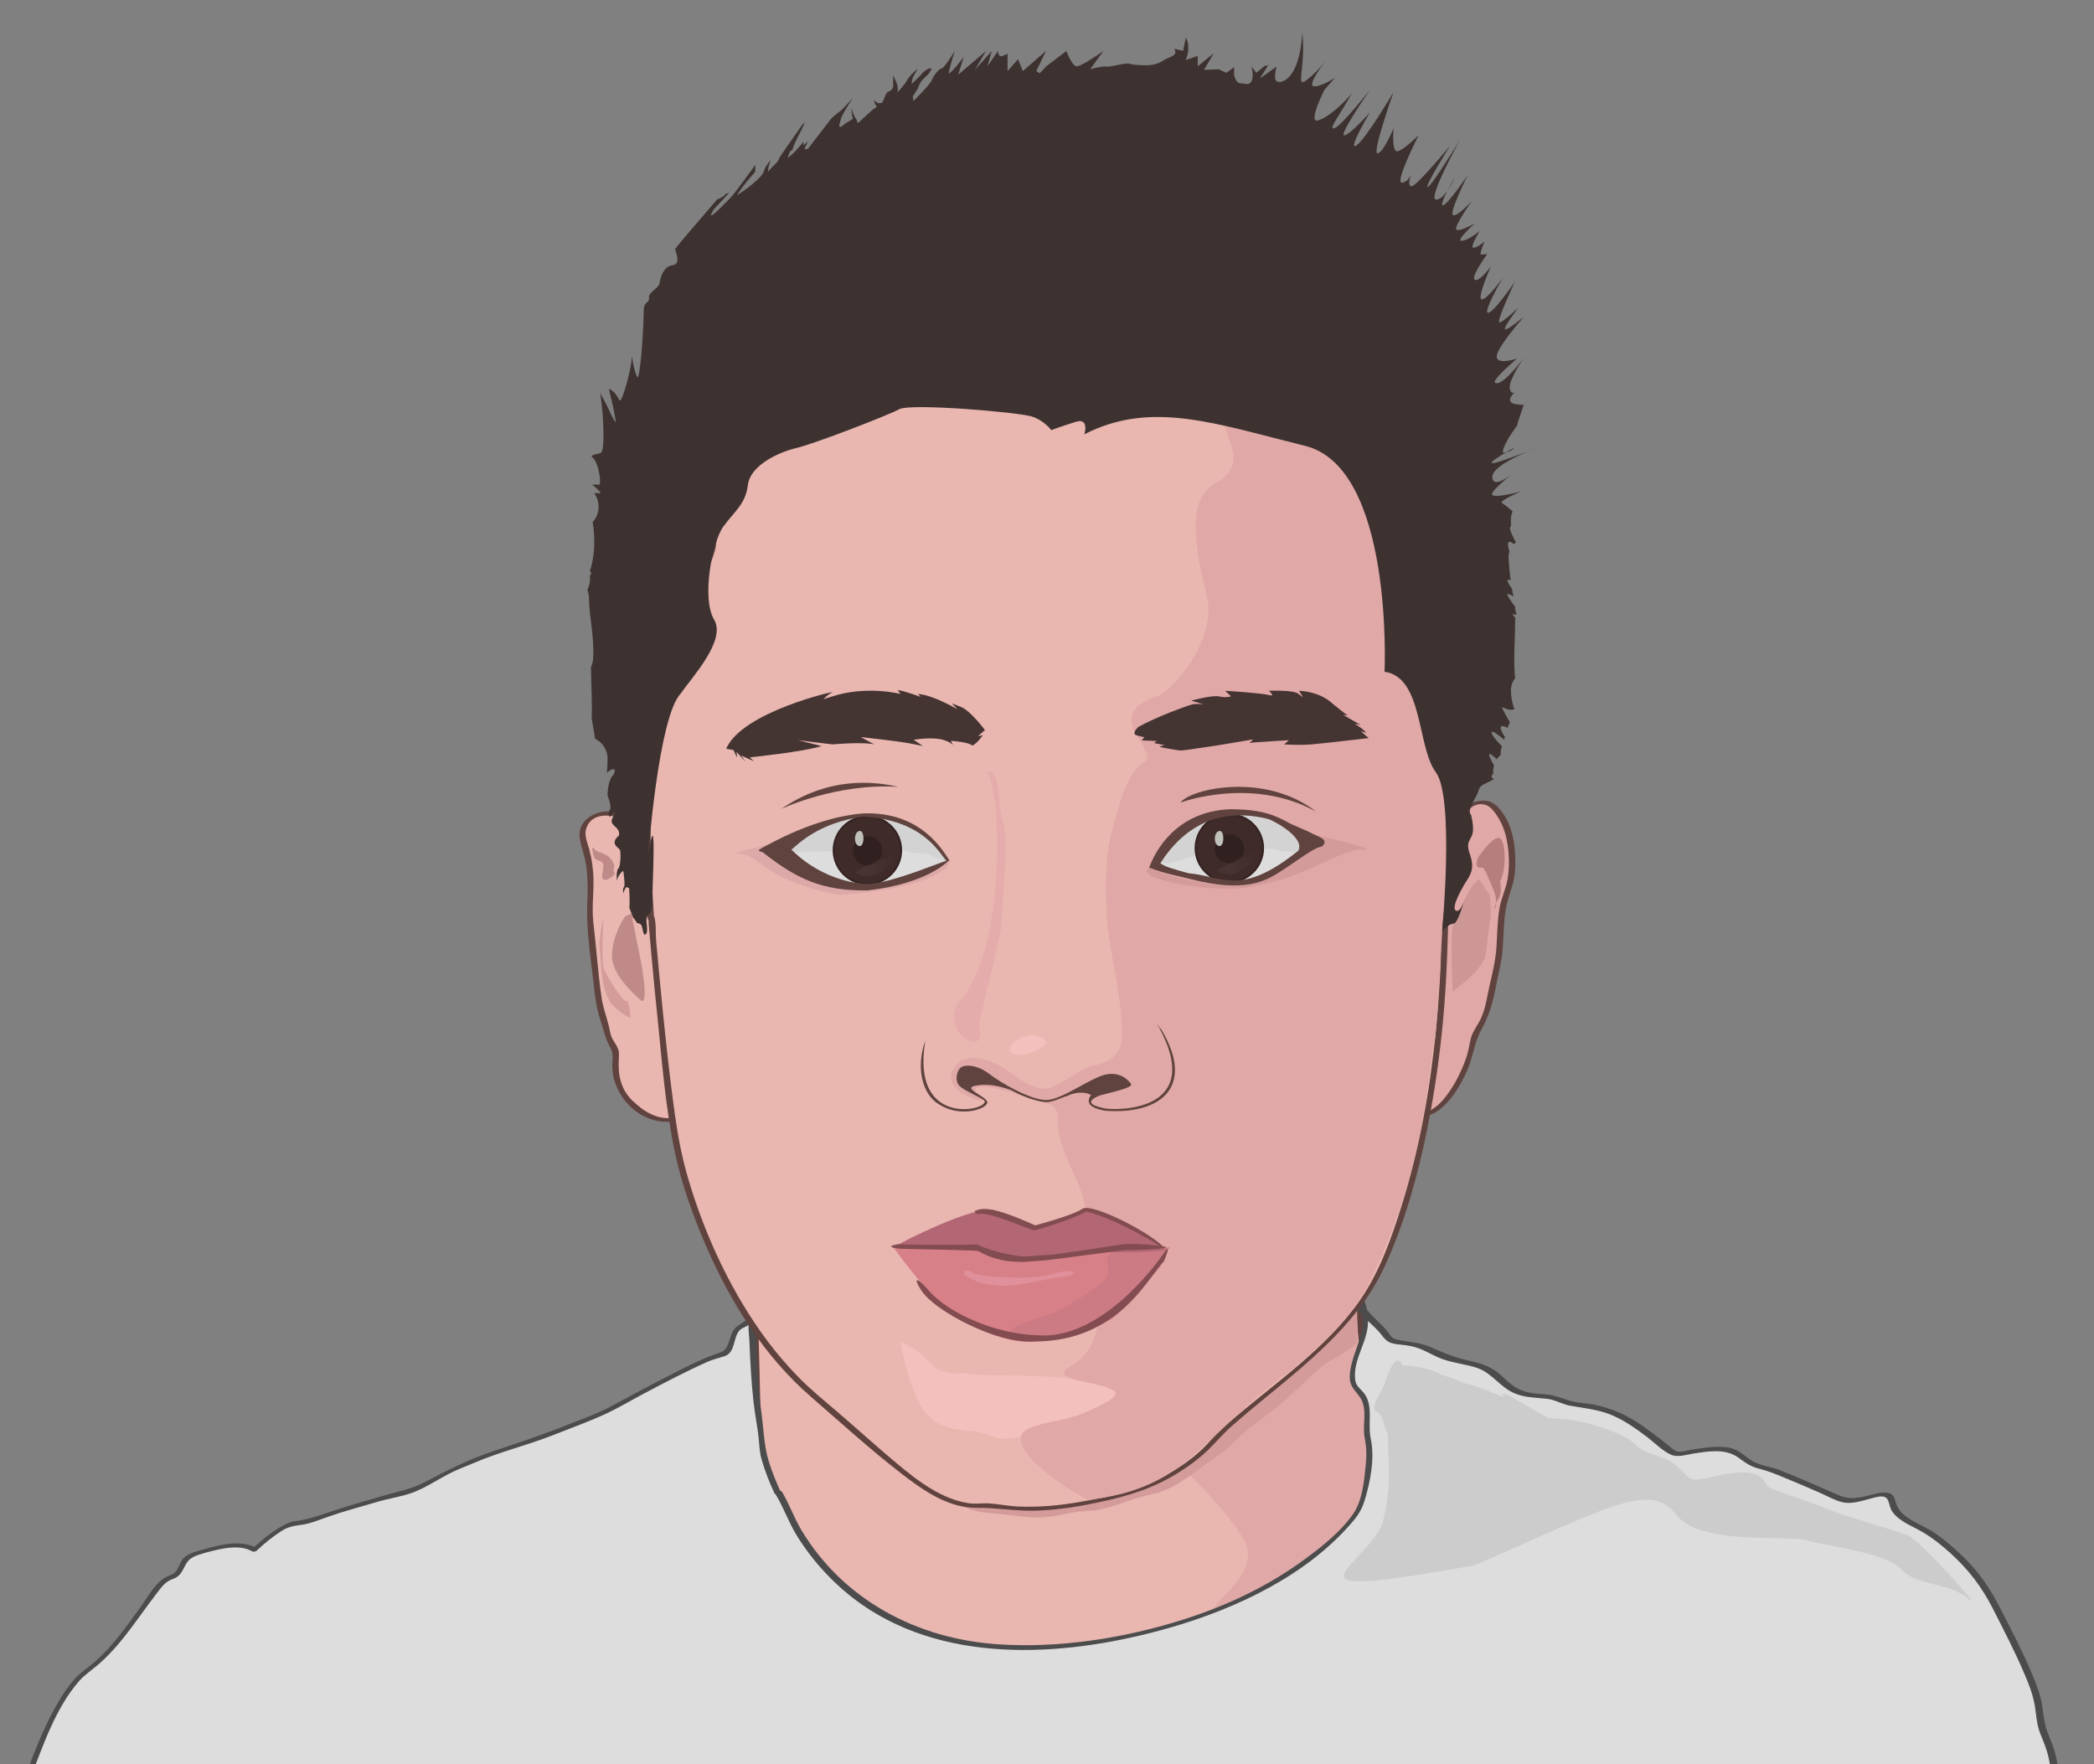 <?xml version="1.0" encoding="utf-8"?>
<!-- Generator: Adobe Illustrator 22.0.1, SVG Export Plug-In . SVG Version: 6.00 Build 0)  -->
<svg version="1.1" id="Layer_1" xmlns="http://www.w3.org/2000/svg" xmlns:xlink="http://www.w3.org/1999/xlink" x="0px" y="0px"
	 viewBox="0 0 1000.9 843.2" style="enable-background:new 0 0 1000.9 843.2;" xml:space="preserve">
<rect x="0" y="0" width="1000.9" height="843.2" fill="#808080" stroke="none"/>
<style type="text/css">
	.st0{display:none;}
	.st1{display:inline;}
	.st2{fill:#365C6B;}
	.st3{fill:#E9B6B0;}
	.st4{fill:#60433E;}
	.st5{fill:#E0A8A6;}
	.st6{fill:#D49B9B;}
	.st7{fill:#DEDDDD;}
	.st8{fill:#4C4C4D;}
	.st9{fill:#CCCCCC;}
	.st10{display:none;fill:#DDA4A4;}
	.st11{fill:#B77E7E;}
	.st12{fill:#CC9795;}
	.st13{fill:#BF8A88;}
	.st14{fill:#D39C98;}
	.st15{fill:#F3C0BD;}
	.st16{display:none;opacity:0.72;fill:#D49B9B;enable-background:new    ;}
	.st17{fill:#DDA8A8;}
	.st18{display:none;fill:#D8A0A1;}
	.st19{fill:#E5ACAC;}
	.st20{fill:#3D3230;}
	.st21{fill:#443432;}
	.st22{fill:#D3D3D3;}
	.st23{fill:#3F2B29;stroke:#352323;stroke-miterlimit:10;}
	.st24{fill:#30201F;}
	.st25{fill:#BFC1BA;}
	.st26{opacity:0.12;fill:url(#XMLID_7_);enable-background:new    ;}
	.st27{opacity:0.12;fill:url(#XMLID_9_);enable-background:new    ;}
	.st28{fill:#D88087;}
	.st29{fill:#CC7A84;}
	.st30{fill:#B36774;}
	.st31{fill:#824C50;}
	.st32{fill:#E0909A;}
</style>
<g id="Layer_10" class="st0">
	<g id="XMLID_1_" class="st1">
		<rect id="XMLID_97_" x="-1093.4" y="-279" class="st2" width="2394.2" height="1368.1"/>
		<g id="XMLID_87_">
			<path id="XMLID_96_" class="st2" d="M1300.8,1086.6c-21.5,0-43,0-64.5,0c-58,0-115.9,0-173.9,0c-85.9,0-171.9,0-257.8,0
				c-104.8,0-209.7,0-314.5,0c-114.4,0-228.9,0-343.3,0c-116.3,0-232.6,0-348.9,0c-107.7,0-215.4,0-323.1,0c-91.3,0-182.7,0-274,0
				c-65.7,0-131.3,0-197,0c-20.4,0-40.7,0-61.1,0c-10.2,0-21.9-1.6-32,0c-1.3,0.2-2.8,0-4.1,0c0,0.8,0,1.7,0,2.5
				c0-45.6,0-91.2,0-136.8c0-108.7,0-217.3,0-326c0-131.8,0-263.5,0-395.3c0-113.9,0-227.8,0-341.7c0-55.3,0.3-110.6,0-165.9
				c0-0.8,0-1.6,0-2.4c0,0.8,0,1.7,0,2.5c21.5,0,43,0,64.5,0c58,0,115.9,0,173.9,0c85.9,0,171.9,0,257.8,0c104.8,0,209.7,0,314.5,0
				c114.4,0,228.9,0,343.3,0c116.3,0,232.6,0,348.9,0c107.7,0,215.4,0,323.1,0c91.3,0,182.7,0,274,0c65.7,0,131.3,0,197,0
				c20.4,0,40.7,0,61.1,0c10.2,0,21.9,1.6,32,0c1.3-0.2,2.8,0,4.1,0c0-0.8,0-1.7,0-2.5c0,45.6,0,91.2,0,136.8c0,108.7,0,217.3,0,326
				c0,131.8,0,263.5,0,395.3c0,113.9,0,227.8,0,341.7C1300.8,976.1,1300.7,1031.4,1300.8,1086.6c0,0.9,0,1.7,0,2.5
				c0,2.8,0.1,2.9,0.1,0c0-45.6,0-91.2,0-136.8c0-108.7,0-217.3,0-326c0-131.8,0-263.5,0-395.3c0-113.9,0-227.8,0-341.7
				c0-55.3,0.1-110.6,0-165.9c0-0.8,0-1.6,0-2.4c0-0.1,0-2.5,0-2.5c-21.5,0-43,0-64.5,0c-58,0-115.9,0-173.9,0
				c-85.9,0-171.9,0-257.8,0c-104.8,0-209.7,0-314.5,0c-114.4,0-228.9,0-343.3,0c-116.3,0-232.6,0-348.9,0c-107.7,0-215.4,0-323.1,0
				c-91.3,0-182.7,0-274,0c-65.7,0-131.3,0-197,0c-20.4,0-40.7,0-61.1,0c-10.5,0-21.5-0.9-32,0c-1.3,0.1-2.7,0-4.1,0v2.5
				c0,45.6,0,91.2,0,136.8c0,108.7,0,217.3,0,326c0,131.8,0,263.5,0,395.3c0,113.9,0,227.8,0,341.7c0,55.3-0.1,110.6,0,165.9
				c0,0.8,0,1.6,0,2.4c0,0.1,0,2.5,0,2.5c21.5,0,43,0,64.5,0c58,0,115.9,0,173.9,0c85.9,0,171.9,0,257.8,0c104.8,0,209.7,0,314.5,0
				c114.4,0,228.9,0,343.3,0c116.3,0,232.6,0,348.9,0c107.7,0,215.4,0,323.1,0c91.3,0,182.7,0,274,0c65.7,0,131.3,0,197,0
				c20.4,0,40.7,0,61.1,0c10.5,0,21.5,0.9,32,0c1.3-0.1,2.7,0,4.1,0C1300.9,1091.6,1300.9,1086.6,1300.8,1086.6z"/>
		</g>
	</g>
</g>
<g id="neckk">
	<g id="XMLID_6_">
		<path id="XMLID_116_" class="st3" d="M360.7,620.2c0,16.7,6,211.3,0.7,215.3h295.3c0,0,7.3-75.4,5.3-139.4
			c-0.4-13.2-10.8-25.9-11-37.3c-0.7-25.9-1-45.5-0.6-50L360.7,620.2z"/>
		<g id="XMLID_89_">
			<path id="XMLID_115_" class="st4" d="M359.2,620.4c0,25.8,1.1,51.5,1.7,77.3c0.8,36.8,1.6,73.7,1.1,110.5
				c-0.1,6.3-0.2,12.7-0.7,19c-0.1,1.7,0,7.1-1.1,8.1c-0.6,0.6-0.1,1.1,0.6,1.1c33.3,0,66.6,0,99.9,0c53,0,106.1,0,159.1,0
				c12.1,0,24.2,0,36.3,0c0.5,0,1.9-0.3,2-1c2.1-21.7,3.4-43.4,4.4-65.2c0.9-19.6,1.4-39.2,1.2-58.9c-0.1-8.7,0.4-17.7-2.4-26.1
				c-2.7-8.2-7.8-16.1-8.8-24.8c-1.3-11.2-0.7-22.9-0.8-34.2c-0.1-5.8-0.4-11.8,0.1-17.6c0-0.5-0.5-0.7-0.9-0.7
				c-32.7,1.3-65.4,2.6-98.1,3.8c-51.9,2-103.8,4.1-155.8,6.1c-11.9,0.5-23.8,0.9-35.8,1.4c-1.1,0-3,1.8-1.1,1.7
				c32.7-1.3,65.4-2.6,98.1-3.8c51.9-2,103.8-4.1,155.8-6.1c11.9-0.5,23.8-0.9,35.8-1.4c-0.3-0.2-0.6-0.5-0.9-0.7
				c-1,13.4,0.1,27.2,0.4,40.6c0.1,4.7-0.2,9.7,0.9,14.3c1,4.4,2.8,8.5,4.6,12.6c1.7,4.1,3.5,8.2,4.7,12.5c1.3,4.7,1.3,9.5,1.4,14.3
				c0.7,36.3-0.9,72.6-3.6,108.8c-0.6,7.8-1.2,15.7-1.9,23.5c0.7-0.3,1.3-0.7,2-1c-33.3,0-66.6,0-99.9,0c-53,0-106.1,0-159.1,0
				c-12.1,0-24.2,0-36.3,0c0.2,0.4,0.4,0.8,0.6,1.1c1.4-1.2,1.3-4.4,1.5-6.1c0.5-4.9,0.6-9.7,0.7-14.6c0.4-16.1,0.3-32.2,0.2-48.3
				c-0.3-37.6-1.2-75.2-2.1-112.9c-0.3-11.3-0.7-22.6-0.7-33.9C362.1,618.8,359.2,619.4,359.2,620.4z"/>
		</g>
	</g>
	<path id="XMLID_5_" class="st5" d="M594.7,736.3c12.2,22.5-42.3,39.9-3.3,45c9.5,7.5,28.9-1.5,34.2,15s14.4,11.5,28.1-17
		c0-30.7,4.6-92.1,4.3-99.7s-8.4-18.8-9.8-56s-62.2,22.6-112.5,50.9C535.7,674.4,582.4,713.8,594.7,736.3z"/>
	<path id="XMLID_77_" class="st6" d="M455.9,714.3c4.8,9.9,15,8.2,31.2,10.4s22-2.2,32.7-2.5c10.7-0.3,19.5-5.8,30.5-7.9
		c11-2.1,19.6-10.1,30.3-17.5c10.7-7.3,8.7-8.7,23.3-19.3s26-24,31.3-26.7s13.5-7.9,13.5-9.6s0-17.7,0-17.7l-36.1,22l-112.3,42.1
		c0,0-33.4-4.3-39.4,9.9S455.9,714.3,455.9,714.3z"/>
</g>
<g id="cloth">
	<g id="XMLID_217_">
		<path id="XMLID_224_" class="st7" d="M372,713.5c3.3,5.3,26.8,80,128.4,73.3s144.6-58,148.4-64.7s6.9-29.1,4.9-34.5
			c-2.1-5.4,2.6-17.5-4.9-23.1s4-24.9,3.7-31.7c-0.2-6.8-2.4-14-3.4-10.6c-0.9,3.4,10.8,11.7,13.5,16.5s9.3,0.1,22.7,7.5
			c13.3,7.3,22,2.7,32,13.3s22,6,28,9.3s9.3,1.1,23.3,5.5s29.3,20.5,32.7,20.5c3.3,0,16-3.3,24-2s9.3,7.3,15.3,8s33.3,13.3,40,16
			s22-6.7,23.3,0s4.8,8.7,15.1,14s27.6,22,32.3,32s23.2,43.1,23.2,54.4s7.4,16,7.4,30s-3.2,57.6-9.2,70.3S11.3,938.2,0,938.2
			c0,0,0-19.8,0-31.3s6-43.3,9.3-47.3s16-49.3,33.3-61.3s33.4-44,39-44s5-8,9-10s16-5.3,22-5.3s9.3,2,9.3,2s13.3-12.7,20-12.7
			s13.3-4,21.3-6s24.7-8,30.7-8.7s23.3-12.7,28.7-13.3c0,0,9.3-4.7,20-7.3c10.7-2.7,48-18.5,48-18.5s49.3-26.9,54.7-26.9
			c5.3,0,4.6-12.2,9.3-13.3c4.8-1.2,5-9.5,5.3,2.1s1.3,18.6,1.7,28.3c0.4,9.7,3,19.7,3,26.4C364.7,697.5,372,713.5,372,713.5z"/>
		<g id="XMLID_219_">
			<path id="XMLID_223_" class="st8" d="M370.7,714.2c3.9,6.4,6.3,13.6,10.3,20c8,12.8,18.5,24,30.9,32.7
				c42.3,29.5,100.2,24.6,147.3,11.1c31.8-9.1,66-25.2,87.7-51.1c2.6-3.1,4.2-5.9,5.4-9.8c2.7-8.9,4.9-20.1,2.9-29.4
				c-1.1-5.1,0-10.2-0.7-15.3c-0.3-2.4-1.1-4.7-2.6-6.6c-1.7-2.1-3.6-3.1-4.1-6c-1.5-10.3,7-19.4,6-29.7c-0.2-2-0.5-10.4-4.3-9.5
				c-3,0.7-1.4,4.2-0.3,5.7c3.2,4.4,7.9,7.5,11.2,11.8c2.2,2.9,3.5,3.9,7.3,4.4c2.8,0.3,5.6,0.6,8.3,1.3c4.1,1.1,7.6,3.3,11.4,5
				c6.1,2.7,12.7,3,18.8,5.1c7,2.5,10.7,8.9,17.3,11.9c5.1,2.3,10.5,2.2,15.9,2.8c3.9,0.4,7.2,2.6,11.1,3.3
				c6.2,1.1,12.4,1.7,18.4,3.9c6.7,2.5,12.6,6.7,18.3,11c3.7,2.8,7.5,6.8,11.7,8.6c3.2,1.3,7.2-0.1,10.4-0.6
				c7.1-1.1,15.3-2.6,21.6,1.9c3.7,2.7,6,4.4,10.6,5.5c4.3,1.1,8.5,2.9,12.6,4.6c5.2,2.1,10.4,4.4,15.5,6.6
				c3.5,1.5,7.2,3.7,10.9,4.6c4.2,1.1,8.9-0.5,12.9-1.5c2.1-0.5,6.2-2.1,8.1-0.6c1.5,1.1,1.6,4.3,2.6,6c2.8,4.6,8.4,6.9,12.9,9.3
				c5.6,3,10.5,6.9,15.2,11.1c8.6,7.8,15,16.1,20.2,26.3s10.5,20.4,15,30.9c2,4.6,3.9,9.3,4.9,14.2c1.1,5,0.9,9.7,2.8,14.6
				c2.6,6.4,5,12.2,5,19.3c0,4.3-0.2,8.6-0.5,12.9c-0.7,11.9-1.8,23.8-3.6,35.6c-0.8,5.1-1.7,10.3-3,15.3c-0.5,1.9-1.2,3.8-1.9,5.6
				c-0.2,0.6,0.1,0,0.1,0.1c0.1-0.1-0.3,0.1-0.3,0.1c-0.5,0.1-1,0.3-1.5,0.4c-3.3,0.7-7.4,1.1-11.1,1.4c-15.4,1.5-30.9,2.1-46.4,2.8
				c-24.1,1.1-48.2,1.9-72.4,2.6c-30.8,0.9-61.6,1.7-92.5,2.4c-35.7,0.8-71.3,1.5-107,2.2c-38.2,0.7-76.4,1.3-114.6,1.9
				c-38.9,0.6-77.8,1.2-116.6,1.7c-37.5,0.5-75.1,1-112.7,1.4c-34.4,0.4-68.7,0.8-103.1,1.2c-28.8,0.3-57.7,0.6-86.5,0.9
				c-21.5,0.2-43,0.4-64.5,0.6c-12.2,0.1-24.3,0.2-36.5,0.3c-1.3,0-2.6,0-3.8,0c-0.4,0-2.1,0-1.5,0c0.3,0.3,0.6,0.6,0.9,0.9
				c0-16.5-0.7-32.9,1.9-49.3c1.4-8.6,2.8-17.6,5.8-25.9c1.5-4,3.8-7.8,5.4-11.9c6.3-16.1,12.2-34.3,23.8-47.5c2.7-3,6-5.1,9-7.7
				c3.7-3.2,7.1-6.8,10.2-10.5c6.4-7.7,11.9-16,18-23.9c2.1-2.7,3.9-5.2,7-6.3c3.6-1.2,4.5-3.1,6.2-6.4c1.6-3.2,3.3-4.2,6.7-5.4
				c2.5-0.8,5.1-1.5,7.7-2.1c5.6-1.3,12.4-2.5,17.7,0.5c0.7,0.4,1.7,0.1,2.3-0.4c3.6-3.4,7.6-6.7,11.9-9.4c3.2-2,5.9-2.4,9.6-2.9
				c4.3-0.6,8.4-2.4,12.5-3.8c7.6-2.7,15.4-4.7,23.1-7c5.5-1.7,11.5-2.5,16.9-4.4c6.1-2.2,11.6-5.9,17.3-8.9
				c4.1-2.2,8.3-3.7,12.6-5.5c12-5.2,25.1-8.3,37.3-13.1c8.9-3.5,18.1-6.8,26.8-10.9c5.8-2.8,11.3-6.1,17-9.1
				c10-5.3,20.1-10.6,30.4-15.2c2.7-1.2,5.5-1.8,8.2-2.7c5.4-1.9,3.8-9.1,7.3-12.5c1.6-1.5,4.2-1.6,5.3-3.8c0.1-0.2,0.8-0.8,0.7-1
				c-0.6,0.1-1.2,0.1-1.9,0.2c0.1,0.5,0.1,0.9,0.1,1.4c-0.4,2.6,0.2,5.9,0.3,8.4c0.4,9.8,0.9,19.7,2,29.4c0.6,5.6,1.8,11.2,2.4,16.8
				c0.4,3.7,0.4,7.1,1.5,10.7c1.6,5.5,3.7,10.9,6.1,16c0.5,1.2,3.4,0.3,2.9-0.8c-2.1-4.7-4.1-9.5-5.6-14.4
				c-2.4-7.6-2.5-15.9-3.6-23.8c-1.4-9.5-1.7-19.2-2.3-28.8c-0.3-4.8,0-9.7-0.6-14.4c-0.2-1.4-0.1-2.4-1.6-2.6
				c-1.3-0.1-1.7,1-2.5,1.7c-1.7,1.7-3.9,2.4-5.5,4.1c-3.4,3.7-2.1,10-7.3,11.7c-9,3-17.4,7.5-25.8,11.8c-9,4.6-17.9,9.4-26.8,14.2
				c-5.7,3.1-12.1,5.3-18.1,7.7c-12.6,5.1-25.2,9.3-38.1,13.6c-11.6,3.9-21.5,9-32.4,14.7c-6.3,3.3-12.7,4.4-19.5,6.4
				c-8.8,2.6-17.7,5-26.4,8c-5.4,1.9-10.2,3.4-15.9,4.2c-2.6,0.3-5,1.5-7.2,2.9c-4.8,2.8-9.3,6.5-13.4,10.4c0.8-0.1,1.6-0.3,2.3-0.4
				c-7.5-4.2-17.4-1.7-25.1,0.5c-3.2,0.9-7.6,1.8-10,4.3c-1.3,1.4-1.8,3.3-2.7,4.9c-1.2,2.3-2.4,2.7-4.6,3.6
				c-5.7,2.3-9.6,9.8-13,14.5c-6.6,9.1-13.2,18.7-21.7,26.2c-3.3,2.9-6.9,5.1-9.9,8.4c-2.9,3.2-5.3,6.7-7.5,10.4
				c-5.2,8.7-9.2,18-12.9,27.4c-4.4,12.3-10,23.9-12.7,36.7c-2.1,10.2-4.1,20.8-4.1,31.3c0,10.1,0,20.1,0,30.2
				c0,0.5,0.4,0.9,0.9,0.9c6.7,0,13.3-0.1,20-0.2c16.8-0.1,33.5-0.3,50.3-0.4c25-0.2,50-0.5,75.1-0.7c31.3-0.3,62.6-0.7,94-1
				c35.7-0.4,71.3-0.8,107-1.3c38.1-0.5,76.1-1,114.2-1.5c38.5-0.6,77-1.1,115.5-1.8c37-0.6,74-1.3,111-2c33.5-0.7,67-1.4,100.6-2.2
				c28-0.7,56-1.5,84-2.5c20.8-0.7,41.6-1.5,62.3-2.7c11.4-0.6,23.1-1,34.4-2.9c1.9-0.3,4.8-0.5,6.2-2c1.7-1.9,2.3-6.2,2.9-8.6
				c1.3-5.2,2.2-10.6,2.9-16c1.6-11.5,2.7-23.1,3.3-34.7c0.2-4.4,0.5-8.9,0.4-13.3c-0.3-6.2-2.5-11.6-4.8-17.2
				c-1.9-4.8-2-9.4-2.9-14.4c-0.9-4.8-2.8-9.4-4.6-13.8c-4.5-10.7-9.8-20.9-15.1-31.2c-4.7-9.2-9.8-16.9-17.3-24.3
				c-4.3-4.2-8.9-8.3-13.9-11.7c-4.8-3.3-10.6-5.2-15-8.9c-2.1-1.8-3.2-3.8-4-6.4c-0.5-1.5-0.6-2.6-2.1-3.5c-3.1-1.7-8,0.1-11.1,0.8
				c-5.3,1.3-9.1,1.9-14.1-0.3c-4.6-2-9.2-4-13.8-6c-4.9-2.1-9.8-4.2-14.7-6.1c-3.5-1.3-7.7-1.9-11.1-3.4c-4.7-2.2-7.3-6.3-12.9-7.2
				c-5.9-1-12.2,0.2-18,1.1c-1.8,0.3-4.5,1.2-6.3,0.8s-3.7-2.4-5.1-3.5c-5.1-3.9-10-7.9-15.4-11.2c-5.8-3.6-11.8-6-18.5-7.5
				c-4.4-1-9.1-0.9-13.3-2.3c-4.2-1.4-7.2-2.6-11.7-2.9c-3.1-0.2-6.3-0.4-9.3-1.4c-4.8-1.5-7.6-4.4-11.2-7.7
				c-4.2-3.9-9.2-5.6-14.7-6.8c-7.1-1.5-12.8-3.9-19.4-6.8c-5.3-2.3-10.4-2.1-15.9-3.5c-2.3-0.6-2.9-2-4.2-3.8c-1.8-2.3-4-4.2-6-6.2
				c-1.8-1.8-3.4-3.8-5.2-5.6c-0.7-0.7-1.5-3.1-2.1-1c-0.3,1,1.1,4.4,1.2,5.4c0.8,5.6-0.8,10-2.6,15.2c-1.6,4.7-3.5,9.8-3.3,14.8
				c0.3,5.4,5.2,7.2,6.4,12.3c1.4,5.2-0.3,10.7,0.7,16c0.9,4.4,1,8.6,0.5,13.1c-0.7,7.4-1.6,16.8-5.9,23.1c-6,8.6-15,15.8-23.4,21.9
				c-17.2,12.7-36.9,22-57.2,28.5c-28.5,9.1-59.9,14.1-89.8,12c-38.3-2.7-73.2-21.1-93.3-54.3c-3.6-6-5.9-12.7-9.5-18.7
				C372.7,711.9,369.9,712.9,370.7,714.2z"/>
		</g>
	</g>
	<path id="XMLID_216_" class="st9" d="M660.6,729.1c-11.7,22.4-51.7,36.2,44.3,19.1c64-28,84-40.1,96-24.5c12,15.5,53,9.7,63,12.6
		c10,2.9,38,5.9,45,13.9s23,6,32,14s-23.1-28-28.9-30.3c-5.7-2.3-31.4-9.5-38-12.4s-26.4-9.2-28.6-10.7c-2.1-1.5-2-7-12.1-7
		s-15.1,2.7-21.1,3.3c-6,0.7-5.6-2.6-11.7-7.2s-14.1-4.3-18.9-9.5s-23.3-11.1-32.5-11.9s-9.2-0.8-9.2-0.8l0,0c0,0-12.8-7.1-17.4-10
		C718,665,718,667,718,667c5,3.4-10.9-4.8-17.9-5.8c-6.7-2.9-11.8-4.3-11.8-4.3s-2.9-3-17.9-4.4c-3.1-6.9-6.8,3.8-8.9,9.4
		c-0.8,3.3-7.1,11-3.7,12.7c3.4,1.7,3,5.8,5.6,10.9C663.2,698.7,666,707.5,660.6,729.1z"/>
</g>
<g id="ears">
	<g id="XMLID_4_">
		<path id="XMLID_114_" class="st3" d="M322.3,535.2c-11.5,2-19-6.5-19-6.5c-12.5-9.5-8.5-22.5-8.9-25.5s-5.1-6.5-5.1-14
			c-4-3-5.5-40-7-46.5s2.3-20.5-2.5-38.2c-10-20.7,34.5-24.8,30.5,11.7L322.3,535.2z"/>
		<g id="XMLID_109_">
			<path id="XMLID_113_" class="st4" d="M322.5,534.3c-8.3,1.1-14.6-2.8-20.3-8.3c-5.8-5.7-6.9-12.8-6.4-20.5c0.1-1.8,0.2-3-0.6-4.7
				c-0.7-1.5-1.7-2.8-2.5-4.3c-1.2-2.3-1.2-4.5-1.9-6.9c-1.1-4.3-2.7-8.4-3.3-13c-1.7-11.9-2.5-23.9-3.9-35.7
				c-0.9-8,0.6-16.1-0.1-24.2c-0.4-4.8-1.3-9.4-2.8-13.9c-0.7-2.2-1.2-4.4-0.5-6.7c3-9.8,17.2-6.5,22.7-1.2c7,6.9,5.4,15.4,6.3,24.1
				c2,19.9,4,39.8,6,59.6c1.9,19,3.8,38,5.8,57c0.1,1,3,0.4,2.9-0.8c-1.8-18-3.6-36-5.5-54.1c-2.1-21.2-5.2-42.4-6.4-63.7
				c-0.2-4.1,0.4-8.2-0.5-12.3c-1.1-5.2-3.9-10.1-8.3-13.2c-6.4-4.5-16.7-5.4-22.9,0.1c-2.8,2.5-3.8,6.1-3.1,9.8
				c0.9,4.2,2.4,8.2,3,12.5c0.8,6,0.8,12,0.5,18c-0.5,12.5,1.6,25.4,3,37.9c0.7,6.6,1.5,12.9,3.7,19.1c1.3,3.7,1.8,7.2,3.8,10.8
				c1.9,3.2,1.7,4.7,1.5,8.3c-0.8,15.7,13.3,30.2,29.4,28C323.6,535.9,324.5,534.1,322.5,534.3z"/>
		</g>
	</g>
	<g id="XMLID_3_">
		<path id="XMLID_108_" class="st5" d="M686.3,419.2c8-21,10-37.8,25-35.4c0,0,10,6,10.5,20.7c2.5,17.2-2,21.2-3.5,28.7s-1,29-5,38
			c0,0,0,11-8.9,24c0,9-11.5,35-22.1,36.5C675.8,531.7,686.3,419.2,686.3,419.2z"/>
		<g id="XMLID_103_">
			<path id="XMLID_107_" class="st4" d="M687.7,419.4c3-7.9,5.2-16.1,8.6-23.8c2.2-4.9,7.1-13.3,14-10.8c3.6,1.3,6.8,7.3,8.1,10.5
				c2.9,7.3,3.5,17.3,2.2,25c-0.8,4.6-3,8.9-3.8,13.5c-1.1,6.1-1.1,12.5-1.5,18.8c-0.5,6.6-1.9,12.6-3.4,18.9
				c-1.2,5.3-1.7,10.1-4,15.2c-1.5,3.3-4.1,6.4-4.9,9.8c-0.7,2.8-1,5.5-1.9,8.3c-2.2,6.6-5.4,13.2-9.7,18.9c-1.9,2.5-4,4.8-6.7,6.4
				c-1.6,1-1.2,1.2-1.9,0.2c-1-1.5-0.8-4.9-0.9-6.6c-1.1-19.2,0.8-38.8,2.2-58c1.1-15.5,2.3-30.9,3.8-46.4c0.1-1.4-2.8-1-2.9,0.2
				c-1.5,15.6-2.7,31.2-3.8,46.8c-0.8,12-1.6,24.1-2,36.2c-0.3,8.4-0.9,17.1,0.2,25.4c0.2,1.4,0.3,3.7,1.6,4.6
				c2.5,1.7,6.9-1.9,8.6-3.4c5.2-4.6,8.9-11.2,11.7-17.5c2.8-6.2,3.4-13.5,6.7-19.3c3.7-6.6,5.5-12.9,6.9-20.2
				c1.1-5.9,2.7-11.6,3.3-17.7c0.6-7.1,0.4-14.6,1.9-21.6c1.2-5.5,3.6-10.3,4-16c0.6-8.6-0.1-19.1-4.8-26.6
				c-2.2-3.5-5.1-7.3-9.5-7.5c-6.1-0.2-10.6,3.1-13.7,8.1c-5.2,8.5-7.4,19.1-10.9,28.4C684.4,420.6,687.3,420.5,687.7,419.4z"/>
		</g>
	</g>
	<path id="XMLID_53_" class="st10" d="M790.1,434.7c4.2,4.5,8.8,13.2,8.8,13.2s0.5,24.5-2.6,29.8c-3.1,5.2-10.2,14.6-12.8,16.1
		c-2.5,5-3.4,10.5,0,8s13.4-15.5,13.4-15.5s2.3-3,2.4-6c0.1-3,4.9-27.7,2.3-30c-1.3-5-5-13-7.5-17.5S790.1,434.7,790.1,434.7z"/>
	<path id="XMLID_51_" class="st11" d="M706.7,409.5c2.7-3.7,7.7-10.2,10.3-8.8s3.3,14.6,0,20.7c0.7,3.5,0.7,6.1-1.3,9.1s-1,4-1,4
		s1-4.3-0.3-7.7c-1.3-3.3-4.3-11-5.7-12.2C703.6,415.9,706.7,409.5,706.7,409.5z"/>
	<path id="XMLID_39_" class="st12" d="M696.9,436.5c0.7-1.7,6.8-14.5,8.8-15.1c1.6-3.9,3.9,4.5,6.6,6.5c-0.4,2.3,1,9.3,0,12.3
		s-1.4,12.8-2,14.9c-0.7,2.1,0,3.1-3.7,7.8c-3.7,4.7-12.2,11-12.2,11s-1.4-31.3,0.5-34.3S696.9,436.5,696.9,436.5z"/>
	<path id="XMLID_54_" class="st13" d="M293.7,413.7c-2.3-6.7-8-5.6-9.7-7.9s-0.7,1.8,0,4s4.4,0.8,4.4,4s-1.3,5.2,0,6.5
		s6.3-2.3,5.3-3.3S293.7,413.7,293.7,413.7z"/>
	<path id="XMLID_57_" class="st13" d="M299,437.9c-2.7,3-7.7,14.3-6.2,21.7c1.5,7.3,8.9,14.3,13.2,18.3s1-15.3,0-20
		s-4.2-21.2-4.2-21.2L299,437.9z"/>
	<path id="XMLID_56_" class="st14" d="M288.4,438.2c-0.1,3-0.9,20.2,0,24c0.9,3.7,9.9,17.5,10.9,16.2c1-1.2,2,5.5,2,7.5
		s-8.7-4.9-10-7.5c-1.3-2.5-2.9-6.5-3.3-10.5c-0.7-3-1-11.7-1.4-15.3C286.3,448.9,288.4,438.2,288.4,438.2z"/>
</g>
<g id="face">
	<g id="XMLID_187_">
		<path id="XMLID_194_" class="st3" d="M311.2,438.9c-0.7-12.7,6.3,79.3,13,112c0,0,15.8,76,67.7,118.7c30.8,25.3,56.2,54,79.5,50
			c27.7,5.3,55.3-2.5,69.8-6.2c9.2-2.3,28.8-12.5,38.8-24.5s52.7-40.7,71.2-66.7c13.1-18.4,38.5-79.9,39.5-183
			c8.5-33.9,11-61-0.6-67.3c-0.7-17.7-21.6-53.7-22.9-59.7s-0.8-80.7-16.8-96c4-14.7-60.5-34.7-133.8-18.7
			c-16,2.7-20.7-1.7-25.3-5.2c-4.7-3.5-40.7-2.1-60.7-3.5c-18,4-38.7,15.7-51.3,19.3c-10,0-17.8,2-21.2,8s-0.4,15.6-6.2,22
			c-8.6,9.5-10.8,14.3-11.5,25c-11,23,2.8,35-5.8,45.7c-15.2,17.3-27.1,58-24.4,68C309.9,395.5,308.6,397,311.2,438.9z"/>
		<g id="XMLID_189_">
			<path id="XMLID_193_" class="st4" d="M312.6,438.5c0-0.2,0.1-1.1-0.1-0.7c-0.9,0.1-1.9,0.2-2.8,0.3c0.4,1.1,0.3,2.8,0.4,4
				c0.3,3.4,0.6,6.8,0.9,10.2c1,11.1,2,22.2,3.2,33.2c2.2,21.9,3.9,44.3,8.5,65.8c3.2,15.2,8.7,30.1,14.8,44.3
				c11.7,26.9,27.8,52.7,50.2,72.1c14.2,12.3,28.2,25.1,43.1,36.6c10.2,7.9,22.5,16.6,36,16.4c9.2-0.1,18.4,1.6,27.7,1.4
				c8.9-0.3,17.8-1.4,26.5-3.2c13.4-2.6,26.3-5.9,38.2-12.6c6.5-3.7,12.8-8,18.2-13.2c3.8-3.7,7.2-7.8,11.2-11.3
				c10.6-9.4,21.9-18.1,32.7-27.4c16.7-14.5,31.7-29.6,40.9-49.8c9.5-20.9,15.7-43.5,20.2-66c3.3-16.6,5.7-33.4,7.3-50.2
				c0.9-9.6,1.5-19.2,1.9-28.8c0.2-5,0.4-9.9,0.5-14.9c0.1-5.9,1.4-11.1,2.7-16.8c3.2-14.4,7-31.1,3.6-45.8
				c-0.5-2.1-1.2-4.2-2.3-6.1s-3.1-3-4.2-4.6c-1.2-1.8-1-5.4-1.5-7.5c-0.8-3.1-1.7-6.2-2.8-9.3c-4.4-12.3-10.4-24-15.9-35.8
				c-2.6-5.6-3.3-9.7-3.6-15.8c-1.1-22.3-1.8-45.1-7.1-66.9c-1.1-4.7-2.5-9.4-4.6-13.8c-1.4-2.9-3.7-5.2-4.3-8.1
				c-1.3-6.6-8.6-10.1-14.2-12.6c-11.7-5.2-24.5-7.7-37.1-9.3c-17.9-2.3-36.1-2.3-54-0.6c-10.2,1-20.1,2.9-30.1,4.7
				c-7.4,1.3-14.9,1.5-21.3-2.9c-3-2-4.9-3.2-8.5-3.7c-5.8-0.9-11.8-0.9-17.6-1.1c-7.7-0.2-15.4-0.2-23.2-0.4
				c-6.5-0.1-13.2-1.3-19.4,0.4c-8.3,2.3-16.3,5.6-24.3,9c-7.5,3.2-16.3,8.6-24.5,9.3c-6.2,0.5-12.9,0.8-17.9,5
				c-5.3,4.4-4.7,10.8-5.7,17c-1.3,8.7-9.2,13.6-12.6,21.4c-1.2,2.7-1.8,5.5-2.2,8.4c-0.6,4.6-2.5,8.5-3.6,12.9
				c-1.7,6.5-1.4,13-0.5,19.6c0.8,5.9,2,11.8-1.9,16.9c-8,10.7-13.9,22.1-18.3,34.8c-3.5,10-7.5,21.7-6.6,32.4
				c0.7,7.8-0.2,15.8-0.3,23.6c-0.1,13.3,0.8,26.7,1.6,40C309.8,440.4,312.7,439.8,312.6,438.5c-0.8-13.5-1.7-27-1.6-40.6
				c0.1-7.2,1-14.7,0.4-21.9c-0.9-11.1,2.8-22.5,6.4-32.9c2.4-6.8,5.2-13.5,8.6-19.9c2.9-5.6,6.9-10.2,10.3-15.4
				c2.4-3.8,2.5-8.2,2-12.5c-0.7-6.5-1.9-12.7-1-19.3c0.7-4.5,2.8-8.4,4-12.7c0.9-3.4,0.7-6.9,1.8-10.3c2.5-7.5,9.5-11.9,12.3-18.9
				c2.7-7,0-16.5,6.9-21.4c6.3-4.4,14.6-2.6,21.6-5.2c7.5-2.8,14.8-6.2,22.2-9.3c7.8-3.3,17.2-8.3,25.8-8.2c14,0.2,28,0.5,42,1
				c4.5,0.2,10.3-0.2,14.6,1.5c3.4,1.4,5.9,4.2,9.5,5.4c5.8,2,12.5,1.5,18.5,0.4c10.4-1.9,20.8-3.8,31.4-4.8
				c17.8-1.6,35.9-1.4,53.6,1c12.5,1.7,25.6,4.3,37,10.1c3.2,1.6,6.9,3.7,9,6.7c1.5,2.2,1,4.4,2.3,6.4c11.4,17.3,12.2,41,13.7,61.1
				c0.7,9.2,1,18.5,1.5,27.7c0.3,6.2,2.3,10.6,5,16.3c5.5,11.5,11.3,23.1,15.3,35.2c0.9,2.6,1.6,5.3,2.2,8c0.4,1.7,0.2,5,1.1,6.4
				c1.1,1.6,3.2,2.5,4.2,4.3c1.4,2.4,2.2,5.3,2.6,8c2.7,15.9-1.6,33.4-5.2,48.8c-2.3,9.7-1.6,20-2.1,29.9c-0.5,9.2-1.1,18.5-2,27.7
				c-2.8,28.9-7.9,57.7-16.6,85.4c-4.8,15.4-10.5,31.5-19.8,44.9c-16.3,23.5-41.4,40.1-62.8,58.7c-3.6,3.1-6.8,6.3-9.9,9.8
				c-5.9,6.4-13.3,11.5-20.9,15.7c-12.4,6.8-26.4,9.9-40.3,12.3c-9.7,1.7-19.5,2.6-29.4,2.2c-4.8-0.2-9.4-1.2-14.1-1.5
				c-3.3-0.2-6.5,0.4-9.8-0.1c-15.3-2.3-28.7-14.3-40.1-24c-7.6-6.5-15-13.2-22.6-19.7c-6.4-5.5-12.9-10.7-18.8-16.8
				c-10.4-10.6-19.3-22.7-26.9-35.5c-11.6-19.6-20.5-40.9-26.6-62.8c-3.8-13.8-5.5-28-7.3-42.1c-2.8-22.6-4.9-45.3-7-68.1
				c-0.3-3.6,0.2-8.9-1.2-12.3c-0.4-1.1-2.4-0.6-2.8,0.3c-0.2,0.5-0.1,1.2,0,1.7C309.8,440.4,312.7,439.8,312.6,438.5z"/>
		</g>
	</g>
	<path id="XMLID_186_" class="st15" d="M460.9,656.2c5.4,2,41,0.5,52.4,3.1c11.4,2.6,46,8.9-4.7,19.1c-33.3,15.8-31.2,6.8-42.8,5.8
		s-19.8-2.5-25.7-12.3c-5.9-9.7-10.2-31.3-9.5-30.5s7.7,2.8,13.7,9.8S460.9,656.2,460.9,656.2z"/>
	<path id="XMLID_185_" class="st5" d="M470.5,526.1c-5.8,0.1-25.2-7.9-10.5-19.6c5-1,11.3-3,27,9.1c3,1.9,9.3,5.6,14,4.6
		s13.7-7.5,17.7-9.6s18-1.1,17.7-17.4s-6.3-41.7-7-50.7s-1.7-29.2,1.3-41.8c3-12.6,8-32,16.3-36.6s-23-22.6,7.8-31.9
		c15-11,25-32,22.5-45s-13.3-47,3.3-56c16.7-9,4.9-21.3,5.3-27.5s24.9-13.5,34.4-4.5s18.5-4.5,34,35s27.7,85.8,28,106.5
		c9.3,20.2,10.9,76.3,9,83.5s-3.6,61.3-5.7,75c-3.4,5.9-1.7,54.3-31.3,114c-6.6,13.5-17,25-37.3,41.7c-43.7,32-49,56.7-97.1,62
		c-22-12-41.5-29.7-26.8-34.7s16.2-1.5,35.7-12s-32.9-8-17.2-17c15.7-9,15.8-27.6,10.8-56.3c-5.1-28.7-4.5-25.2-10.8-39.7
		s-5.6-16.9-5.9-21.7s-0.1-6.6-7-8.7C450,510.6,470.5,526.1,470.5,526.1z"/>
	<path id="XMLID_66_" class="st16" d="M613.9,435.3c0-17.3,15-77.1,61.6-68.3c38.2,8.7-20,20.2,5.7,22.2c46.7,5,49.7,17.5,56.6,35.2
		C694.9,475.1,613.9,452.6,613.9,435.3z"/>
	<path id="XMLID_184_" class="st6" d="M549.3,414.7c-9,5.5,34.5,13.5,51.3,8.5c25-4.3,39.7-17.3,50.7-17.1c11,0.1-31.6-8.9-31.6-8.9
		s-17.3,28.5-39.9,25.3S549.3,414.7,549.3,414.7z"/>
	<path id="XMLID_183_" class="st17" d="M453.3,411.5c2.5,3.7-13.1,13.7-52,16.2c-34.5-6-39.5-19.8-47.5-19.6
		c-8,0.1,11.7-3.5,14.1-4.8S453.3,411.5,453.3,411.5z"/>
	<path id="XMLID_69_" class="st18" d="M639.5,374.2c-12.8,5.7-24.3,54.3-24.3,62.3s0,10,0,20.7s4.3,24,9.1,30.7
		c4.9,6.7,14.9,23.4,13.9,17.4c-5.9-9.9-14.3-23.4-18-52c2.7-30,17.9-70.4,57.7-78.5C671.1,357.6,639.5,374.2,639.5,374.2z"/>
	<path id="XMLID_182_" class="st19" d="M471.7,369c7,7.5,9.5,85.1-13,109.4c-10.7,14.3,13.3,28.4,9.4,12.7
		c0.2-6.2,4.6-19.8,10.5-47.5c-0.4-4.3,4.1-42.6,1-50.5C476.4,385.1,478.8,366.4,471.7,369z"/>
	<path id="XMLID_181_" class="st15" d="M500.4,498c-3.1,4.9-14.5,8.2-17.4,4.9C480,499.5,493.3,489.8,500.4,498z"/>
</g>
<g id="Layer_3">
	<path id="XMLID_50_" class="st20" d="M692,91c2-2.9,3.3-6.1,3.3-6.1S693.6,87.9,692,91z"/>
	<path id="XMLID_55_" class="st20" d="M724,213.9c0,0-1.9,1-4.1,2.2C722.6,215.7,724,213.9,724,213.9z"/>
	<path id="XMLID_52_" class="st20" d="M727,234.9c0,0-12,3.3-13.7,1.7c-1.1-1.1,4.7-6.2,8.6-9.3c-3.4,2.4-8.2,5.1-8.6,1
		c-0.5-4.6,11-10,17.4-12.7c-6.3,2.4-17.5,6.6-17.7,5.7c-0.2-0.8,3.7-3.2,6.9-5.1c-0.5,0.1-1,0.1-1.6,0.1c0-2.8,3.4-8.2,6.9-13
		c0.1-0.6,0.2-1.2,0.4-1.7l2.7-8.1c-2.7,0-5.6-0.4-6.3-1.5c-0.8-1.3,0.6-3.2,2-4.5c-0.9,0.5-1.8,0.4-2.3-1.5c-1-4,6.7-15,6.7-15
		s-11,15-14,11.7c0-2.3,10.7-11.3,10.7-11.3s-9.7,3.3-9.7-1s13-19,13-19s-8,6.7-9,6s6.3-10.3,6.3-10.3s-7.3,7-9,7s7.3-19.3,7.3-19.3
		s-10,14.7-12.7,14.7s7-16.7,7-16.7s-7.3,10.3-10,10.3s4.3-15.7,4.3-15.7s-5.7,7.7-7.7,6.3s6-12.3,6-12.3s-2,0.3-3,0.3
		s1.7-6.3,1.7-6.3s-3.3,3-5.3,3s3-8,3-8s-5.7,4.7-8.7,4.7s6.3-8.3,6.3-8.3s-7,4-8.7,3s7.3-13.7,7.3-13.7s-7,7.7-9,6.7s7-19,7-19
		s-9.7,14.3-11.8,14.3c-1.1,0,0.4-3.5,2.1-6.9c-1.5,2.2-3.4,4.2-5.4,4.2c-4.3,0,11.3-28.3,11.3-28.3S684,89.4,682.4,89.4
		c-1.7,0,10.7-19.7,10.7-19.7s-15.7,19-18.3,19.3c-1.9,0.2-1.1-3.3-0.5-5.4c-0.6,1.5-1.9,3.5-4.2,3.7c-3.7,0.3,8-22.7,8-22.7
		s-7.7,7.7-10.3,7.7c-2.7,0-1.7-11-1.7-11s-5,12-7.7,12s7.7-29.3,7.7-29.3s-14,23.7-18,25.7s6.7-16,6.7-16s-9.7,11-12.3,11
		c-2.7,0,12.3-21.7,12.3-21.7s-13.7,17.3-17,18.3s2.7-6.3,8.3-16.7c-3.7,4.7-11.7,12-16.3,13c-4.7,1,3.3-14.7,3.3-14.7l5-5.7
		c0,0-7.3,4.7-10.3,4s5.7-12,5.7-12s-4.3,5.7-9.3,9.3s0-6.3-1.7-23c-1.3,23.3-10.7,24.7-12.3,23.3c-1.7-1.3,0-7,0-7l-8,5.7l4-6.3
		l-1.7,0.3l-4,3.3l-2.3-3c0,0,1.3,4.7,0,7s-3,1-5.3,1s-3-4-3-4v-3.7l-3.7,2.7l-3.7-1.7l-7,0.3l4.7-8l-7.7,6.3v-5l-5.7,2
		c2.7-7,0-10.7,0-10.7l-1.3,6.3l-4.2-1c0.2,0.3,0.4,0.7,0.5,1.3c0.3,2.3-3.3,2.7-5.7,4.3c-2.3,1.7-6,2.3-7.7,2.3s-6.3,0-8.3-0.7
		s-9.3,1.7-11.3,1.3c-2-0.3-7.7,1.3-7.7,1.3l6.3-8.7c0,0-10.3,7.3-12.7,7.3c-2.3,0-5-7.3-5-7.3l-9.6,7.3L497,35l-1.7-1l4.7-9.7
		L488.9,34l-2.3-5.7l-5,5.7v-8.3c0,0,0,0-2.3,1s-2.3-2.3-2.3-2.3l-5,7.3l2-7.3l-8,9l5.3-9L458,35.7l2.7-8.7c0,0-4.3,6.3-7.3,8.3
		c0.3-2.7,3-11,3-11s-5,8.3-6.3,8.4c-1.3,0.1-4,3.6-4.7,5.6s-8.8,10-8.8,10l-0.3-2.2c0,0,2.3-3.5,2.5-4s0.5-2.2,2.5-4.3
		c2-2.2,2.3-1.8,3.2-3.5c0.6-1.2,0.8-1.4,0.9-1.4c-0.2-0.1-1.2-0.4-1.8,0c-0.7,0.5-2.3,1.3-2.8,2.2c-0.5,0.8-5,5-5,5s0-0.7,0.2-2
		s2.7-5.2,2.7-5.2s-1.7,1.2-3.3,3c-1.7,1.8-2.3,3.3-2.8,4s-3.5,4.2-3.5,4.2s0-0.8,0-2.3s-2.2-5.8-2.2-5.8s0,3.8,0,5.2
		c0,1.3-1.5,2.5-2.5,2.7s-2.3,5.3-3,5.3s-1.5,0.2-1.5,0.2l-2.5-1.5l1.7,3.2l-1.8,1.2c0,0-2,1.7-5.3,4.8c-3.3,3.2-1.7,1-2.8-0.3
		c-1.2-1.3-2.3-5.3-2.3-5.3s0.3,4.3,0.7,5c0.3,0.7-3,1.8-4.5,3.3s-2,0.5-2,0.5s0.5-3.2,1.7-5.5s4.8-8,4.8-8s-4.8,5.5-6,6.3
		s-4.2,3.5-4.2,3.5l-11.2,14.5l-1.8,0.3l1.8-3.7l-2.3,1.8c0,0,0.7-2.3-0.2-1.3c-0.8,1-4.3,5.3-7.2,7.3c1.5-5,2-3.3,2-3.3
		c2.3-6.8,3.8-7.7,6.2-13.8c-1.5,1.5-1.8,2-3.3,4.2c-1.5,2.2-8.8,12.3-9.3,13.8s-1,1-5,5.7c0.2-3.2,0.5-2.5,1.2-5.7
		c-1.2,2-2.3,2.7-3.3,5.7s-8.7,8.7-12.7,11.2c2.8-4.7,8.7-11.2,8.7-11.2v-3.3c-0.8,1.3-10,13.7-11,14.8s-11.5,12.2-10,8.7
		c1.3-3,2.5-3.4,8.6-10.2c-0.5,0.2-1,0.4-1.6,0.5c-1.1,1.3-2.6,2.2-4.2,2.7c-8.7,10.2-20.1,23.3-20.1,23.8c0,0.8,3.2,7.2-1.3,7.7
		s-5.8,6.5-6.2,8.7c-0.3,2.2-5.3,4.2-5,6.8c0.4,2.7-2.5,1.5-2.5,6.2s-1,26.8-2.8,32c-1.7-1.7-3-11-3-11c0.8,4-4.7,24-5.8,21.8
		c-1.2-2.2-2.7-4.5-5-5.5c0.5,3.3,1.5,5.2,3.3,16c-1.5-1-2.5-5.2-7.7-14.2c1.2,3.2,3,27.7,0.5,28.8c-2.5,1.2-3.2,0.3-4.5,1.8
		c3.8,2.5,4.8,13.7,3.7,13.5c-1.2-0.2-1.2,0-3.3,0c0.7,0.5,4.7,4,3.8,4H284c3,4,2.8,10.2-0.7,13.8c1.1,7.2,1.1,14.3-0.7,21.4
		c-0.1,0.6-0.4,1.1-0.6,1.7c0,0.2,0,0.3,0,0.5c0.6,0.4,0.8,1.1,0.1,1.8c-0.1,0.1-0.1,0.1-0.1,0.2c0,0.6,0,1.1,0,1.7
		c0,2-0.5,3.7-1.3,5.1c0.5,1.1,0.8,2.4,0.8,3.9c0.2,9.7,2.7,19.2,2,29c-0.1,1.5-0.5,3-1.1,4.3c0.1,0.5,0.1,1.1,0.1,1.7
		c0.1,7.6,0.6,15.1,0.3,22.7c0.6,3.2,1.2,6.4,1.6,9.6c3.5,1.6,6,5.4,6,9.3c0,2.4-0.1,4.7-0.3,7c0.4-0.4,0.8-0.7,1.2-1
		c1.9-1.4,3.5-1,1.9,2c-1.6,1-2.8,5.6-2.8,9.9c0.8,1.9,1.9,5.5,1.1,6.8s-0.6,2.8,0,3.4c1.3-1.8,2.3-3.1,2.4-2s-2.6,3.4-1.1,5.3
		s3.5,2.6,3.1,5.5c-4.8,4.1-0.1,5.8,0.4,6.9s0.4,8-0.8,9s-0.6,7.9-0.4,4.8c1.3-3,2.9-4.1,2.9-3.4s0.8,5.6,0.4,7
		c-1.3,2.3-0.1,2.3-0.6,3.8c1.6-5,1.9-3,2.9-2.9c0,0.7,0.5,6.3,0.1,9.4c0.6,1.5,1.2,3,1.7,4.5c0.8,0.9,1.4,1.8,2,2.8
		c0.4,0,0.9,0.2,1.4,0.4c1.3,0.5,1,3.3,2.1,5.2c1.6-0.2,1.4-2.3,1-6.5c-0.3-4.2,2.8-1.7,2.8-9.7s2.3-49.4-2-21.7
		c0,0,5-66.3,15.5-77.3c5.5-8,22-25.5,16-35.5s-1-37,4.5-44.5s10.5-10.5,11.7-19.9s14.8-15.6,23.3-17.6s43.5-15.5,49-18.5
		s57.5,1.5,63.5,3.5s9.2,6.5,9.2,6.5s5.3-2,11.8-4s4,6,4,6c32-16.5,63-5,105.5,5.5s38,108,38,108c18.5,2.5,15.5,36,24.5,48
		s3,76.3,3,76.3c1.3-2,4-4,5.7-4s4.7-10.3,4.7-10.3s-2,5.7-4,4s3.3-11,5.7-14.7s3-6.7,1.3-11.7s-1-5.7,0.7-9s-0.3-10.3-0.3-10.3
		c-2.3-2,3-8.7,3.7-11.7s3.7-3,7.3-5.3c-1.7-0.7-1.2-1.7-0.4-2.5c-0.1-1.4,0.1-2.8,0.4-4.1c-1.3-2.3-2.9-5.2-2.1-5.4
		c0.6-0.1,2,1.1,3.4,2.5c0.5-0.7,1-1.3,1.7-1.8c0.1-0.1,0.1-0.1,0.2-0.2c-0.1-1.4,0.1-2.8,0.6-4.2c-2.4-2.4-5.1-5.5-4.9-6.7
		c0.2-1,3.2,1.2,6,3.6c0.1-0.5,0.2-1,0.3-1.4c-1.2-1.7-2.1-3.4-2-4.5s1.6-0.7,3.3,0.2c0.3-0.9,0.7-1.8,1.1-2.7
		c-1.4-2.4-2.8-4.8-3.4-6.1c-1.3-2.8,1.7,1.2,5.6-0.1c-1.1-2.8-1.7-5.8-1.7-8.9c0-2.3,0.7-4.3,2-5.9c-0.9-8.9,0-18.1,0-27.1
		c0-0.5,0.1-1.1,0.1-1.6l-1.4-2.1l1.7,0.5c0.1-0.2,0.1-0.3,0.2-0.5c-0.4-1.1-0.6-2.2-0.6-3.4v0c-1.6-2.1-3.1-4.3-3.6-5.5
		c-0.4-1.1,1-0.5,2.8,0.6c-0.3-1.2-0.5-2.4-0.7-3.7c-1.2-1.6-2.1-3.1-2.1-3.9c0-0.6,0.6-0.5,1.5-0.1c-0.5-3.4-0.8-6.8-1-10.3
		c-0.1-1.3,0.1-2.5,0.4-3.6c-0.5-1.5-0.8-2.8-0.7-3.7c0.3-1.4,1.4-0.9,2.8,0.3c0.3-0.3,0.6-0.6,1-0.8c-1.8-3.3-3.4-6.8-2.7-7.5
		c0.1-0.1,0.2-0.1,0.3-0.1c0-0.2,0-0.3,0-0.5v-3c0-1.3,0.3-2.6,0.8-3.8c-2.2-1.9-4.2-3.5-5-3.9C716,239.5,727,234.9,727,234.9z"/>
	<path id="XMLID_58_" class="st20" d="M722,227.2c1.9-1.4,3.4-2.7,3.4-2.7S723.9,225.7,722,227.2z"/>
	<path id="XMLID_40_" class="st20" d="M734.2,214.2c-0.7,0.3-2,0.7-3.4,1.4C732.3,215,733.5,214.5,734.2,214.2L734.2,214.2z"/>
</g>
<g id="Layer_6">
	<path id="XMLID_173_" class="st21" d="M544.1,347.5c7.3-4.3,23.5-10.3,25.8-10.8s5.5,0,5.5,0l-6-1.8c0,0,10-2.8,13.5-2
		s5.5-0.1,5.5-0.1l-2.8-2.6c0,0,17,1,20.8,2s0-2,0-2s11.5-0.5,14,1.3s2.5,1.8,2.5,1.8l-2-3.1c0,0,9.7,0.1,16,6.1
		c5.2,4.3,7.3,5.7,7.3,5.7l-2.2-0.3l8.3,4.8l-2.8-0.5c0,0,3,1.7,4.3,3s1.3,1.3,1.3,1.3l-2.7-0.8l3.8,3.3c0,0-21.5,2.5-27.2,3
		s-13.2,0-13.2,0l2.3-2c0,0-17.5,1-18.8,1.3c1.7-1.7,1.7-1.7,1.7-1.7s-18.5,3.2-21.2,3.5s-11.2,1.8-13.3,1.8
		c-2.2,0-10.3-1.7-10.3-1.7s1.8-1,2.8-0.8s1,0.2,1,0.2l-6.3-1.2l1.2-1l-7.2-0.3l1.3-1.5c0,0-4.2-0.9-4.5-1.3
		C541.5,349.7,544.1,347.5,544.1,347.5z"/>
	<path id="XMLID_172_" class="st21" d="M459.3,337.9c-4.3-1.7-4.3-1.7-4.3-1.7l2.6,2.8c0,0-11.5-6.8-18.8-7.3
		c1.3,1.4,1.3,1.4,1.3,1.4l0,0c0,0-8.8-3.2-11-3.2c1.3,1.8,1.3,1.8,1.3,1.8s-16.3-4.3-33.3,1.4c-3.5,1.1-3.5,1.1-3.5,1.1
		s2-2.3,4.3-3.3s-43.3,9.3-50.8,27c3.5,0.6,3.5,0.6,3.5,0.6l1.7,3.6l-0.2-2.7l4.2,4.7l-2-3l6.1,2.8l-2-1.9c0,0,25.5-2.6,34.3-5.4
		c-11.3-2.8-11.3-2.8-11.3-2.8l16.5,2c0,0,14.6-1.3,20,0c-2.8-1.5-6.5-3.5-6.5-3.5s16.8,1.8,23.3,3s6.5,1.3,6.5,1.3l-4.5-3
		c0,0,8.8-1.5,14,0s5.3,3.5,5.3,3.5l-1.5-3c0,0,8.5,0.5,10.3,2.3c2.5-1.3,5-5,5-5l-2.3,0.5c0,0,2.9-2.8,3.3-2.8
		C471.1,349.2,463.7,339.5,459.3,337.9z"/>
</g>
<g id="eyes">
	<path id="XMLID_20_" class="st7" d="M375,405.1c5.7-4.2,28.6-17.5,41.6-15.3c0,0,22.7-0.4,35.7,21.7c-13.2,6.2-32.6,13.7-38.6,13
		C388.6,420.4,375,405.1,375,405.1z"/>
	<path id="XMLID_16_" class="st7" d="M552.4,412.6c5.3-8.8,23.2-24.8,35.3-24.3s23.4,1,36.7,12.5c8.8,8.4-32,24.4-36.7,21.6
		C565.6,419.4,552.4,412.6,552.4,412.6z"/>
	<path id="XMLID_61_" class="st22" d="M376.9,407c4.4,0.2,14.1,0.2,23.1-0.3s30.3-1.4,34.3,0.2s8.7,0.6,10,1.6s8,3,8,3
		s-4.6-11.2-15.6-15.7c-11-4.6-14.4-6.3-18.1-6.2c-3.7,0.1-8.2-0.1-11.6,0.7c-3.5,0.9-9.8,2.9-13,4.3c-3.2,1.5-4.2,1.7-8.5,4.1
		c-4.2,2.4-6.7,3.7-8.6,5.1c-1.9,1.3-0.9,0.6-0.9,0.6s-3.9,2.9-2.7,2.7C374.6,407,376.9,407,376.9,407L376.9,407"/>
	<path id="XMLID_65_" class="st22" d="M553.7,412.5c5.3-1.3,1,2.8,17.9-3.9c3.7,1.2,9.4-4.4,13.1-4.3c3.7,0.2,21,1.5,23.3,1.5
		c17.6,4,12.4-1.6,13-1.5c0.7,0.2-2-8.5-11.3-12.5s-15.3-2.5-16.5-2.6s-18.5,3.1-19.9,4.2c-1.3,1-6,4.1-9.5,7.9s-4.2,4.5-5.8,7.1
		S553.7,412.5,553.7,412.5z"/>
	<circle id="XMLID_19_" class="st23" cx="414.6" cy="406.4" r="16.1"/>
	<circle id="XMLID_32_" class="st24" cx="414.7" cy="406.7" r="7"/>
	<path id="XMLID_18_" class="st25" d="M410.7,397.2c2.7-0.7,2.7,7.7,0,7.2C408,403.9,408,397.9,410.7,397.2z"/>
	<path id="XMLID_15_" class="st4" d="M454,411.5c-3-4.3-13.3-23.7-41.3-22.7c-22.7,1.7-45,14.6-49.3,17s13,1.9,15.3,0
		s12.7-12.8,34-15.4c28.7,1.4,36.5,17.7,39.7,21.1C454,411.5,454,411.5,454,411.5z"/>
	<path id="XMLID_21_" class="st4" d="M453.3,411.5c3.3-2.7-28.1,11.8-39.7,10.9c0,0-19.6,0-36.3-17.3c0,0-10.7,0.8-13.3,1.8
		c17,13.5,29,18.9,50.6,18.7C443.3,422.4,453.3,411.5,453.3,411.5z"/>
	<path id="XMLID_10_" class="st4" d="M373.3,386.7c3.5-2,24-18,56-10.6C399.6,374.2,373.3,386.7,373.3,386.7z"/>
	<path id="XMLID_8_" class="st4" d="M564.3,383.6c4.7-6.6,40.3-14.7,64.7,4.3C598.3,370.9,564.3,383.6,564.3,383.6z"/>
	<circle id="XMLID_12_" class="st23" cx="587.6" cy="405.4" r="16.1"/>
	<circle id="XMLID_17_" class="st24" cx="587.7" cy="405.7" r="7"/>
	<path id="XMLID_14_" class="st25" d="M582.7,397.2c2.7-0.7,2.7,7.7,0,7.2C580,403.9,580,397.9,582.7,397.2z"/>
	<path id="XMLID_13_" class="st4" d="M549.3,414.7c2.8-7.8,12.8-26.8,38.5-27.9c20.3,0,25.7,4.5,44,16.7c0,0-48.3-36.6-77.4,9.5
		C552.8,413.9,549.3,414.7,549.3,414.7z"/>
	<path id="XMLID_11_" class="st4" d="M549.3,414.7c7.3,2.9,13.7,3.9,19.4,5.4c26.3,6.8,36.2,1.1,43.6-3.7c9-5.8,15.2-11,19.8-11.9
		c3.1-3.6-1.4-4.1-6.9-7.1c-17-7.8-25.8-9.1-26.9-9.1c10.2,3,25.6,11.8,22.3,18.3c-27.6,22.2-35.9,12.2-52.5,10.8
		c-7.3-2.1-10.8-2.8-13.8-5C550.8,412.2,549.3,414.7,549.3,414.7z"/>
	
		<linearGradient id="XMLID_7_" gradientUnits="userSpaceOnUse" x1="582.089" y1="431.535" x2="600.616" y2="431.535" gradientTransform="matrix(1 0 0 -1 0 844)">
		<stop  offset="0.253" style="stop-color:#FFFFFF;stop-opacity:0.4"/>
		<stop  offset="0.892" style="stop-color:#FFFFFF;stop-opacity:0.1"/>
	</linearGradient>
	<path id="XMLID_67_" class="st26" d="M583,416.9c13.3,5.5,22.2-14.9,15-8.6c-1.8,2.6-4.9,0.7-6.4,1.8
		C585.6,414.7,579.8,415.4,583,416.9z"/>
	
		<linearGradient id="XMLID_9_" gradientUnits="userSpaceOnUse" x1="409.089" y1="430.535" x2="427.616" y2="430.535" gradientTransform="matrix(1 0 0 -1 0 844)">
		<stop  offset="0.253" style="stop-color:#FFFFFF;stop-opacity:0.4"/>
		<stop  offset="0.892" style="stop-color:#FFFFFF;stop-opacity:0.1"/>
	</linearGradient>
	<path id="XMLID_68_" class="st27" d="M410,417.9c13.3,5.5,22.2-14.9,15-8.6c-1.8,2.6-4.9,0.7-6.4,1.8
		C412.6,415.7,406.8,416.4,410,417.9z"/>
</g>
<g id="nose">
	<path id="XMLID_153_" class="st4" d="M540.7,518.2c-0.6-0.9-4.3-6-11.7-4.7s-21.4,12.3-28.9,12.3c-7.6,0-21.7-8.2-27.4-12.6
		c-5.7-4.4-12.3-4.7-14-2.4s-2.2,6.2,0,8.3c2.2,2.2,8.5,4.6,11.8,6.9c3.3,4.4-35.5,14.1-28.2-28.6c-4.7,13-1.4,25.9,6.6,30.5
		c10.6,6.8,23.7,1.8,23-1.2s-13.8-7-4-8c5.6-0.7,11,0.8,15.5,2.4c5.8,3.4,13.5,5.7,16.8,5.7s8.1-2.6,9.8-2.9
		c4.8-2.4,9.4-1.8,11.5-0.5c-3.9,5.4,3.5,6.9,6.7,7.5c27.2,2,43.1-11.8,26.9-38.8c-1-1-3.4-4.8-0.8-0.5c21.8,41-22.5,39-26.2,38.2
		s-11.1-2.5-2.7-6.1C532,521.9,541.2,520,540.7,518.2z"/>
</g>
<g id="mouth">
	<path id="XMLID_60_" class="st28" d="M426.8,595.8c3.5,5.4,24,31.4,30,33.9s22.6,13.3,38.5,11.5c0,0,30-5.3,37.8-12.1
		s16.3-16.7,19.3-24.8c7-8.1,7-8.1,7-8.1s-20.5,0.6-26.5,1.6s-6,0.5-16,2s-18.4,3.6-21.7,2.5s-4.3-1-10.3-1s-8.8,0.3-12.5-2
		s-5.3-1.8-11.2-3.1c-5.9-1.2-9.3-0.6-14.3,0C441.8,596.7,426.8,595.8,426.8,595.8z"/>
	<path id="XMLID_63_" class="st29" d="M535.5,597.4c-3.7,1.8-6.2,0.5-6.2,4.9s2.5,6.9-3.5,11.4s-17.7,13-27.1,15.5s-21.9,8-12.4,9
		s20.2,0.3,22.3,0.1c2.2-0.1,16.2-7.6,21.2-10.1s12.7-7.7,14.1-10.3c1.4-2.7,12.3-12.5,11.9-15.6c3.9-7.7-4-6.6-10-6.1
		S535.5,597.4,535.5,597.4z"/>
	<path id="XMLID_59_" class="st30" d="M426.8,596.4c3.8-2.7,39.7-20.7,48.4-17.9s14,7.3,19.6,7.3s22.3-8.2,24.5-6.9
		c9.6,1.2,33.9,13.6,37.5,18.7c-10,1-18.1,1.2-30.8,0.8c-5.8,0.5-11.6,1.3-17.4,2.8c-15.8,1.6-18.8,1.4-24.8,0s-8-4-14-4.2
		s-11.2,0-15.8-1.4C444.3,596.2,426.8,596.4,426.8,596.4z"/>
	<path id="XMLID_34_" class="st31" d="M466.3,578.7c3.5-1.5,8.5-2,28.5,7c0,0,18-4.7,22.5-7.9s34.5,12.2,40,19.5
		c0,0-21.6-14-37.8-18.2c-7.7,3.8-20.5,7.9-24.8,9c-2.8-0.2-21.5-9.2-27.3-7.8C464.8,579,466.3,578.7,466.3,578.7z"/>
	<path id="XMLID_35_" class="st31" d="M557.3,596.2c0-1-17-2-20.3-1.5s-33.2,5.2-36.6,5.2s-10.2,0.8-11.6,0.7
		c-1.3-0.2-12.3-1.3-21.8-5.8c-3.2,0.3-35.8,0.2-37.8-0.1c-7,1.2-0.5,1.9,0,2.1c0.5,0.2,38,0.7,38.5,1.2c6.1,3.7,13.2,5.2,21,5.2
		c0.5,0,9.9-0.7,11.7-0.8c1.8-0.2,35.9-4.8,36.9-4.8S557.3,597.2,557.3,596.2z"/>
	<path id="XMLID_36_" class="st31" d="M557.3,597.4c-3.5,5.8-31,43.8-62,40.8c-18-0.5-41.3-9.7-51.4-21.4c-10.1-11.6-4.9,0.4,1,4.9
		c6.9,6.5,31.4,20.5,49.4,19.5c41.5,0.1,55.5-32.8,62-38.2C559.8,594.6,557.3,597.4,557.3,597.4z"/>
	<path id="XMLID_62_" class="st32" d="M465.9,608.9c4.1,1.3,27.7,3.3,37.5,0c9.9-3.3,14.2,0.4,4.2,1.5c-10,1.1-22,4.9-30.7,4
		s-8.7-0.9-16-5.1C460.3,604.9,465.9,608.9,465.9,608.9z"/>
</g>
<g id="Layer_1_1_" class="st0">
</g>
</svg>
